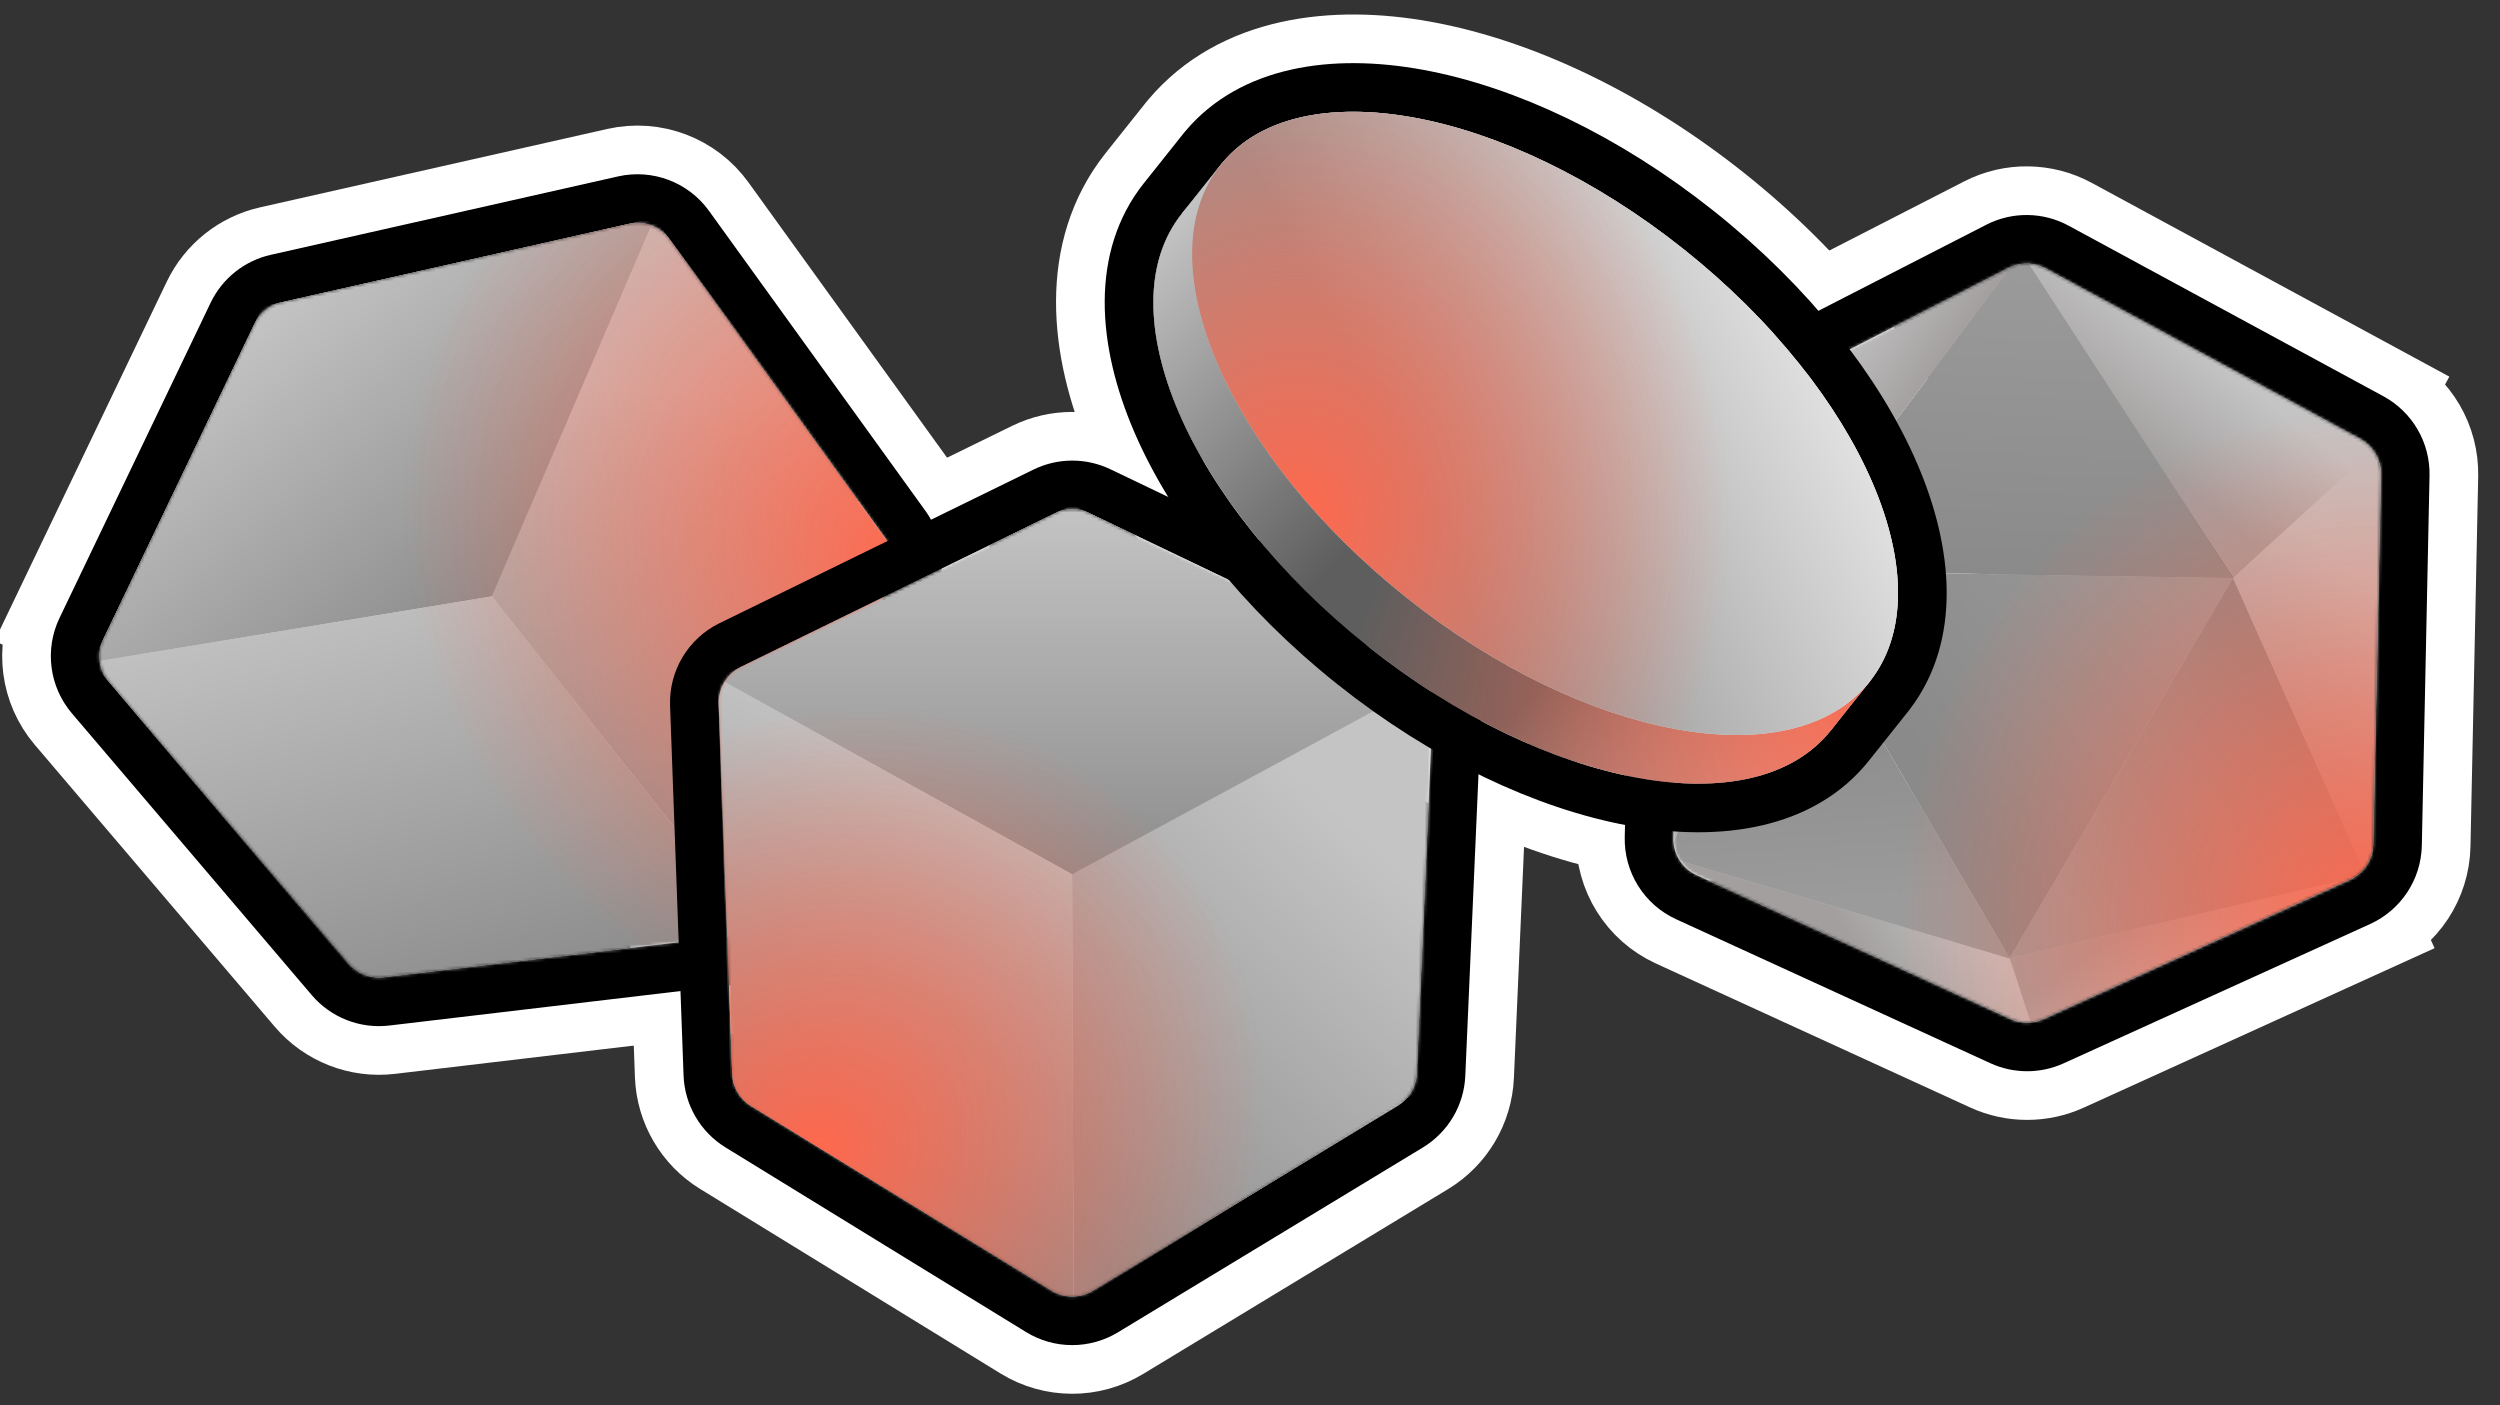 <svg width="822" height="462" viewBox="0 0 822 462" fill="none" xmlns="http://www.w3.org/2000/svg">
<rect x="0" y="0" width="822" height="462" fill="#333333" stroke="none"/>
<g clip-path="url(#clip0_54_123)">
<path d="M339.815 154.395L236.554 204.917L243.586 219.289L236.554 204.917C226.263 209.952 219.901 220.574 220.319 232.024L224.757 353.626C225.111 363.322 230.29 372.199 238.557 377.278L337.365 437.981C346.624 443.669 358.286 443.703 367.578 438.07L467.85 377.286C476.135 372.264 481.365 363.435 481.789 353.756L487.109 232.283C487.617 220.673 481.145 209.88 470.664 204.86L365.088 154.289C357.091 150.459 347.78 150.497 339.815 154.395Z" stroke="white" stroke-width="32"/>
<path d="M69.256 99.541L19.564 203.203L33.992 210.12L19.564 203.203C14.611 213.535 16.205 225.813 23.632 234.538L102.509 327.194C108.799 334.582 118.366 338.335 128.002 337.194L243.162 323.558C253.953 322.281 263.124 315.077 266.923 304.896L307.907 195.036C311.294 185.958 309.923 175.789 304.255 167.932L233.113 69.327C226.314 59.902 214.544 55.447 203.208 58.007L89.02 83.789C80.37 85.742 73.089 91.545 69.256 99.541Z" stroke="white" stroke-width="32"/>
<path d="M535.625 271.5C565.513 276.938 596.46 272.769 614.49 250.127L627.226 234.132L627.705 233.531C627.886 233.303 628.06 233.073 628.227 232.839C645.145 210.315 642.162 179.867 630.395 152.483C618.104 123.878 594.683 94.215 563.57 69.441C532.458 44.667 498.303 28.483 467.672 22.91C438.349 17.575 408.007 21.486 389.843 43.019C389.653 43.233 389.467 43.455 389.286 43.682L388.807 44.283L376.071 60.278C358.041 82.921 360.908 114.015 372.902 141.927C385.193 170.532 408.614 200.195 439.727 224.969C470.839 249.743 504.994 265.927 535.625 271.5Z" stroke="white" stroke-width="32" stroke-linejoin="round"/>
<path d="M653.102 73.889L553.021 125.2C543.566 130.047 537.519 139.677 537.26 150.299L534.214 275.184C533.931 286.778 540.583 297.426 551.127 302.256L654.443 349.588C662.084 353.089 670.869 353.102 678.521 349.624L779.304 303.814L772.683 289.248L779.304 303.814C789.458 299.198 796.065 289.168 796.297 278.017L798.831 156.386C799.058 145.531 793.201 135.458 783.654 130.285L776.031 144.352L783.654 130.285L680.148 74.198C671.736 69.64 661.616 69.524 653.102 73.889Z" stroke="white" stroke-width="32"/>
<path d="M656.752 81.008L556.67 132.319C549.824 135.829 545.445 142.802 545.257 150.494L542.211 275.379C542.007 283.775 546.823 291.485 554.459 294.983L657.775 342.315C663.308 344.85 669.67 344.86 675.211 342.341L775.994 296.531C783.346 293.188 788.131 285.925 788.299 277.85L790.833 156.22C790.997 148.359 786.756 141.065 779.843 137.319L676.337 81.232C670.245 77.931 662.917 77.847 656.752 81.008Z" stroke="black" stroke-width="16"/>
<mask id="mask0_54_123" style="mask-type:alpha" maskUnits="userSpaceOnUse" x="550" y="86" width="233" height="251">
<path d="M560.32 139.437L660.401 88.127C664.218 86.17 668.755 86.222 672.526 88.265L776.031 144.352C780.311 146.671 782.936 151.186 782.835 156.052L780.301 277.683C780.197 282.682 777.235 287.178 772.683 289.247L671.901 335.057C668.47 336.617 664.532 336.611 661.107 335.041L557.791 287.709C553.064 285.544 550.082 280.771 550.209 275.574L553.255 150.689C553.371 145.927 556.082 141.61 560.32 139.437Z" fill="#D9D9D9"/>
</mask>
<g mask="url(#mask0_54_123)">
<path d="M734.219 190.022L663.63 82.704L784.148 145.833L734.219 190.022Z" fill="url(#paint0_linear_54_123)"/>
<path d="M734.219 190.022L664.778 83.278L586.155 187.727L734.219 190.022Z" fill="url(#paint1_linear_54_123)"/>
<path d="M734.219 190.022L660.761 315.131L586.155 187.727L734.219 190.022Z" fill="#C4C4C4"/>
<path d="M734.219 190.022L660.761 315.131L586.155 187.727L734.219 190.022Z" fill="url(#paint2_linear_54_123)"/>
<path d="M734.219 190.022L660.761 315.131L778.409 287.584L734.219 190.022Z" fill="#C4C4C4"/>
<path d="M734.219 190.022L660.761 315.131L778.409 287.584L734.219 190.022Z" fill="url(#paint3_linear_54_123)"/>
<path d="M668.796 340.382L660.761 315.131L778.409 287.584L668.796 340.382Z" fill="#C4C4C4"/>
<path d="M668.796 340.382L660.761 315.131L778.409 287.584L668.796 340.382Z" fill="url(#paint4_linear_54_123)"/>
<path d="M669.369 341.53L660.761 315.131L548.278 281.271L559.182 297.34L669.369 341.53Z" fill="#C4C4C4"/>
<path d="M669.369 341.53L660.761 315.131L548.278 281.271L559.182 297.34L669.369 341.53Z" fill="url(#paint5_linear_54_123)"/>
<path d="M548.278 281.845L660.761 315.131L586.155 187.727L548.278 281.845Z" fill="#C4C4C4"/>
<path d="M548.278 281.845L660.761 315.131L586.155 187.727L548.278 281.845Z" fill="url(#paint6_linear_54_123)"/>
<path d="M548.278 281.845V133.781L586.155 187.727L548.278 281.845Z" fill="#C4C4C4"/>
<path d="M548.278 281.845V133.781L586.155 187.727L548.278 281.845Z" fill="url(#paint7_linear_54_123)"/>
<path d="M551.722 139.52L664.778 83.278L586.155 187.727L551.722 139.52Z" fill="#C4C4C4"/>
<path d="M551.722 139.52L664.778 83.278L586.155 187.727L551.722 139.52Z" fill="url(#paint8_linear_54_123)"/>
<path d="M734.219 190.022L780.131 292.749L783 282.419L786.443 142.389L734.219 190.022Z" fill="#C4C4C4"/>
<path d="M734.219 190.022L780.131 292.749L783 282.419L786.443 142.389L734.219 190.022Z" fill="url(#paint9_linear_54_123)"/>
<path d="M560.32 139.438L660.401 88.127C664.218 86.17 668.755 86.222 672.526 88.266L776.031 144.352C780.311 146.671 782.936 151.187 782.835 156.053L780.301 277.684C780.197 282.683 777.235 287.179 772.683 289.248L671.901 335.058C668.47 336.617 664.532 336.611 661.107 335.042L557.791 287.71C553.064 285.545 550.082 280.772 550.209 275.574L553.255 150.689C553.371 145.928 556.082 141.611 560.32 139.438Z" fill="url(#paint10_radial_54_123)"/>
</g>
<path d="M76.47 102.999L26.778 206.662C23.192 214.143 24.346 223.034 29.724 229.352L108.601 322.008C113.156 327.358 120.084 330.076 127.061 329.25L242.221 315.614C250.036 314.689 256.677 309.473 259.427 302.1L300.412 192.24C302.865 185.666 301.872 178.302 297.767 172.613L226.626 74.007C221.702 67.183 213.179 63.957 204.97 65.81L90.782 91.592C84.518 93.007 79.246 97.209 76.47 102.999Z" stroke="black" stroke-width="16"/>
<mask id="mask1_54_123" style="mask-type:alpha" maskUnits="userSpaceOnUse" x="32" y="73" width="262" height="249">
<path d="M33.992 210.12L83.684 106.457C85.403 102.873 88.666 100.271 92.544 99.396L206.732 73.614C211.814 72.466 217.09 74.464 220.138 78.688L291.279 177.293C293.821 180.816 294.435 185.374 292.917 189.444L251.932 299.304C250.229 303.868 246.118 307.097 241.281 307.67L126.12 321.305C121.801 321.817 117.512 320.134 114.693 316.823L35.816 224.166C32.486 220.255 31.772 214.751 33.992 210.12Z" fill="#D9D9D9"/>
</mask>
<g mask="url(#mask1_54_123)">
<path d="M33.992 210.12L83.684 106.457C85.403 102.873 88.666 100.271 92.544 99.396L206.732 73.614C211.814 72.466 217.09 74.464 220.138 78.688L291.279 177.293C293.821 180.816 294.435 185.374 292.917 189.444L251.932 299.304C250.229 303.868 246.118 307.097 241.281 307.67L126.12 321.305C121.801 321.817 117.512 320.134 114.693 316.823L35.816 224.166C32.486 220.255 31.772 214.751 33.992 210.12Z" fill="#D9D9D9"/>
<path d="M251.329 309.483L297.143 182.785L215.112 71.722L161.737 196.11L251.329 309.483Z" fill="#BC9F9F"/>
<path d="M251.329 309.483L297.143 182.785L215.112 71.722L161.737 196.11L251.329 309.483Z" fill="#C4C4C4"/>
<path d="M251.329 309.483L297.143 182.785L215.112 71.722L161.737 196.11L251.329 309.483Z" fill="url(#paint11_linear_54_123)"/>
<path d="M30.341 217.736L86.405 100.782L215.112 71.722L161.737 196.11L30.341 217.736Z" fill="#BC9F9F"/>
<path d="M30.341 217.736L86.405 100.782L215.112 71.722L161.737 196.11L30.341 217.736Z" fill="#C4C4C4"/>
<path d="M30.341 217.736L86.405 100.782L215.112 71.722L161.737 196.11L30.341 217.736Z" fill="url(#paint12_linear_54_123)"/>
<path d="M30.341 217.735L121.914 326.357L250.709 308.698L161.737 196.11L30.341 217.735Z" fill="#BC9F9F"/>
<path d="M30.341 217.735L121.914 326.357L250.709 308.698L161.737 196.11L30.341 217.735Z" fill="#C4C4C4"/>
<path d="M30.341 217.735L121.914 326.357L250.709 308.698L161.737 196.11L30.341 217.735Z" fill="url(#paint13_linear_54_123)"/>
</g>
<path d="M33.992 210.12L83.684 106.457C85.403 102.873 88.666 100.271 92.544 99.396L206.732 73.614C211.814 72.466 217.09 74.463 220.138 78.688L291.279 177.293C293.821 180.816 294.435 185.374 292.917 189.443L251.932 299.304C250.229 303.868 246.118 307.097 241.281 307.67L126.12 321.305C121.801 321.817 117.512 320.134 114.693 316.822L35.816 224.166C32.486 220.255 31.772 214.751 33.992 210.12Z" fill="url(#paint14_radial_54_123)"/>
<path d="M343.331 161.581L240.07 212.103C232.618 215.749 228.011 223.441 228.313 231.732L232.751 353.335C233.008 360.356 236.758 366.784 242.745 370.462L341.553 431.164C348.257 435.283 356.702 435.308 363.431 431.229L463.703 370.445C469.702 366.808 473.49 360.415 473.796 353.406L479.116 231.933C479.485 223.525 474.798 215.71 467.208 212.075L361.632 161.504C355.841 158.731 349.099 158.759 343.331 161.581Z" stroke="black" stroke-width="16"/>
<mask id="mask2_54_123" style="mask-type:alpha" maskUnits="userSpaceOnUse" x="236" y="167" width="236" height="260">
<path d="M243.586 219.289L346.847 168.767C350.417 167.02 354.591 167.002 358.176 168.72L463.752 219.29C468.451 221.54 471.352 226.378 471.124 231.583L465.804 353.056C465.614 357.395 463.27 361.353 459.556 363.604L359.284 424.388C355.119 426.913 349.891 426.898 345.74 424.348L246.932 363.645C243.227 361.369 240.905 357.389 240.746 353.043L236.308 231.441C236.121 226.308 238.973 221.546 243.586 219.289Z" fill="#D9D9D9"/>
</mask>
<g mask="url(#mask2_54_123)">
<path d="M243.586 219.289L346.847 168.767C350.417 167.02 354.591 167.002 358.176 168.72L463.752 219.29C468.451 221.54 471.352 226.378 471.124 231.583L465.804 353.056C465.614 357.395 463.27 361.353 459.556 363.604L359.284 424.388C355.119 426.913 349.891 426.898 345.74 424.348L246.932 363.645C243.227 361.369 240.905 357.389 240.746 353.043L236.308 231.441C236.121 226.308 238.973 221.546 243.586 219.289Z" fill="#D9D9D9"/>
<path d="M353 429L467.5 358L472 220L352.5 284.5L353 429Z" fill="#BC9F9F"/>
<path d="M353 429L467.5 358L472 220L352.5 284.5L353 429Z" fill="#C4C4C4"/>
<path d="M353 429L467.5 358L472 220L352.5 284.5L353 429Z" fill="url(#paint15_linear_54_123)"/>
<path d="M236 223.001L352.5 166.001L471.5 223.001L352.5 287.501L236 223.001Z" fill="#BC9F9F"/>
<path d="M236 223.001L352.5 166.001L471.5 223.001L352.5 287.501L236 223.001Z" fill="#C4C4C4"/>
<path d="M236 223.001L352.5 166.001L471.5 223.001L352.5 287.501L236 223.001Z" fill="url(#paint16_linear_54_123)"/>
<path d="M236 223.001L240.5 365.001L353 432L352.5 287.5L236 223.001Z" fill="#BC9F9F"/>
<path d="M236 223.001L240.5 365.001L353 432L352.5 287.5L236 223.001Z" fill="#C4C4C4"/>
<path d="M236 223.001L240.5 365.001L353 432L352.5 287.5L236 223.001Z" fill="url(#paint17_linear_54_123)"/>
</g>
<path d="M243.586 219.289L346.847 168.767C350.417 167.02 354.591 167.002 358.176 168.72L463.752 219.29C468.451 221.54 471.352 226.378 471.124 231.583L465.804 353.056C465.614 357.395 463.27 361.353 459.556 363.604L359.284 424.388C355.119 426.913 349.891 426.898 345.74 424.348L246.932 363.645C243.227 361.369 240.905 357.389 240.746 353.043L236.308 231.44C236.121 226.308 238.973 221.546 243.586 219.289Z" fill="url(#paint18_radial_54_123)"/>
<path d="M395.886 48.263C395.768 48.393 395.654 48.527 395.544 48.666L395.065 49.267L382.329 65.261C367.02 84.487 368.726 111.945 380.252 138.769C391.926 165.938 414.422 194.593 444.71 218.711C474.997 242.828 507.963 258.336 537.057 263.629C565.78 268.855 592.922 264.369 608.232 245.144L620.968 229.149L621.447 228.548C621.557 228.409 621.662 228.268 621.762 228.124C636.214 208.955 634.368 181.992 623.045 155.642C611.37 128.472 588.874 99.817 558.587 75.7C528.299 51.582 495.334 36.075 466.24 30.781C438.024 25.647 411.332 29.886 395.886 48.263Z" stroke="black" stroke-width="16" stroke-linejoin="round"/>
<path d="M601.973 240.16C576.796 271.779 508.618 259.373 449.693 212.453C390.768 165.532 363.41 101.863 388.587 70.245C413.764 38.627 481.942 51.032 540.867 97.953C599.792 144.873 627.15 208.542 601.973 240.16Z" fill="url(#paint19_linear_54_123)"/>
<path d="M601.973 240.16C576.796 271.779 508.618 259.373 449.693 212.453C390.768 165.532 363.41 101.863 388.587 70.245C413.764 38.627 481.942 51.032 540.867 97.953C599.792 144.873 627.15 208.542 601.973 240.16Z" fill="url(#paint20_radial_54_123)"/>
<path d="M401.802 53.649L615.188 223.564L601.973 240.16L388.587 70.245L401.802 53.649Z" fill="url(#paint21_linear_54_123)"/>
<path d="M401.802 53.649L615.188 223.564L601.973 240.16L388.587 70.245L401.802 53.649Z" fill="url(#paint22_radial_54_123)"/>
<path d="M614.71 224.165C589.533 255.784 521.354 243.379 462.429 196.458C403.504 149.537 376.146 85.868 401.323 54.25C426.5 22.632 494.679 35.037 553.604 81.958C612.529 128.879 639.887 192.547 614.71 224.165Z" fill="#D9D9D9"/>
<path d="M614.71 224.165C589.533 255.784 521.354 243.379 462.429 196.458C403.504 149.537 376.146 85.868 401.323 54.25C426.5 22.632 494.679 35.037 553.604 81.958C612.529 128.879 639.887 192.547 614.71 224.165Z" fill="url(#paint23_linear_54_123)"/>
<path d="M614.71 224.165C589.533 255.784 521.354 243.379 462.429 196.458C403.504 149.537 376.146 85.868 401.323 54.25C426.5 22.632 494.679 35.037 553.604 81.958C612.529 128.879 639.887 192.547 614.71 224.165Z" fill="url(#paint24_radial_54_123)"/>
</g>
<defs>
<linearGradient id="paint0_linear_54_123" x1="729.628" y1="118.86" x2="704.951" y2="149.85" gradientUnits="userSpaceOnUse">
<stop stop-color="#C4C4C4"/>
<stop offset="1" stop-color="#A39F9F"/>
</linearGradient>
<linearGradient id="paint1_linear_54_123" x1="665.352" y1="83.278" x2="660.187" y2="190.022" gradientUnits="userSpaceOnUse">
<stop stop-color="#9B9B9B"/>
<stop offset="1" stop-color="#8A8A8A"/>
</linearGradient>
<linearGradient id="paint2_linear_54_123" x1="726.185" y1="187.727" x2="641.17" y2="259.151" gradientUnits="userSpaceOnUse">
<stop stop-color="#9B9B9B"/>
<stop offset="1" stop-color="#8A8A8A"/>
</linearGradient>
<linearGradient id="paint3_linear_54_123" x1="681.995" y1="301.931" x2="760.776" y2="258.514" gradientUnits="userSpaceOnUse">
<stop stop-color="#9B9B9B"/>
<stop offset="1" stop-color="#8A8A8A"/>
</linearGradient>
<linearGradient id="paint4_linear_54_123" x1="714.133" y1="339.234" x2="693.473" y2="309.392" gradientUnits="userSpaceOnUse">
<stop stop-color="#C4C4C4"/>
<stop offset="1" stop-color="#A39F9F"/>
</linearGradient>
<linearGradient id="paint5_linear_54_123" x1="649.283" y1="300.783" x2="616.75" y2="321.826" gradientUnits="userSpaceOnUse">
<stop stop-color="#C4C4C4"/>
<stop offset="1" stop-color="#A39F9F"/>
</linearGradient>
<linearGradient id="paint6_linear_54_123" x1="610.259" y1="295.618" x2="605.328" y2="228.177" gradientUnits="userSpaceOnUse">
<stop stop-color="#9B9B9B"/>
<stop offset="1" stop-color="#8A8A8A"/>
</linearGradient>
<linearGradient id="paint7_linear_54_123" x1="540.818" y1="207.239" x2="567.791" y2="211.256" gradientUnits="userSpaceOnUse">
<stop stop-color="#C4C4C4"/>
<stop offset="1" stop-color="#A39F9F"/>
</linearGradient>
<linearGradient id="paint8_linear_54_123" x1="595.337" y1="120.581" x2="623.89" y2="140.544" gradientUnits="userSpaceOnUse">
<stop stop-color="#C4C4C4"/>
<stop offset="1" stop-color="#A39F9F"/>
</linearGradient>
<linearGradient id="paint9_linear_54_123" x1="787.017" y1="200.926" x2="738.81" y2="254.298" gradientUnits="userSpaceOnUse">
<stop stop-color="#C4C4C4"/>
<stop offset="1" stop-color="#A39F9F"/>
</linearGradient>
<radialGradient id="paint10_radial_54_123" cx="0" cy="0" r="1" gradientUnits="userSpaceOnUse" gradientTransform="translate(783 306.5) rotate(-100.201) scale(172.222 158.63)">
<stop stop-color="#FF684D"/>
<stop offset="1" stop-color="#FF684D" stop-opacity="0"/>
</radialGradient>
<linearGradient id="paint11_linear_54_123" x1="263.555" y1="132.217" x2="250.412" y2="293.001" gradientUnits="userSpaceOnUse">
<stop stop-color="#C4C4C4"/>
<stop offset="1" stop-color="#8D8D8D"/>
</linearGradient>
<linearGradient id="paint12_linear_54_123" x1="87.386" y1="100.007" x2="162.718" y2="195.335" gradientUnits="userSpaceOnUse">
<stop stop-color="#C4C4C4"/>
<stop offset="1" stop-color="#8D8D8D"/>
</linearGradient>
<linearGradient id="paint13_linear_54_123" x1="131.842" y1="180.86" x2="171.113" y2="325.714" gradientUnits="userSpaceOnUse">
<stop stop-color="#C4C4C4"/>
<stop offset="1" stop-color="#8D8D8D"/>
</linearGradient>
<radialGradient id="paint14_radial_54_123" cx="0" cy="0" r="1" gradientUnits="userSpaceOnUse" gradientTransform="translate(300.5 184.5) rotate(-138.461) scale(175.683 157.613)">
<stop stop-color="#FF684D"/>
<stop offset="1" stop-color="#FF684D" stop-opacity="0"/>
</radialGradient>
<linearGradient id="paint15_linear_54_123" x1="472.5" y1="297.5" x2="362.5" y2="415.5" gradientUnits="userSpaceOnUse">
<stop stop-color="#C4C4C4"/>
<stop offset="1" stop-color="#8D8D8D"/>
</linearGradient>
<linearGradient id="paint16_linear_54_123" x1="353.75" y1="166.001" x2="353.75" y2="287.501" gradientUnits="userSpaceOnUse">
<stop stop-color="#C4C4C4"/>
<stop offset="1" stop-color="#8D8D8D"/>
</linearGradient>
<linearGradient id="paint17_linear_54_123" x1="338.5" y1="257.001" x2="279.5" y2="395.001" gradientUnits="userSpaceOnUse">
<stop stop-color="#C4C4C4"/>
<stop offset="1" stop-color="#8D8D8D"/>
</linearGradient>
<radialGradient id="paint18_radial_54_123" cx="0" cy="0" r="1" gradientUnits="userSpaceOnUse" gradientTransform="translate(268.5 379) rotate(-45) scale(154.856 138.928)">
<stop stop-color="#FF684D"/>
<stop offset="1" stop-color="#FF684D" stop-opacity="0"/>
</radialGradient>
<linearGradient id="paint19_linear_54_123" x1="395.434" y1="61.646" x2="602.481" y2="267.276" gradientUnits="userSpaceOnUse">
<stop stop-color="#C4C4C4"/>
<stop offset="0.405" stop-color="#5E5E5E"/>
<stop offset="0.667" stop-color="#5E5E5E"/>
<stop offset="1" stop-color="#C4C4C4"/>
</linearGradient>
<radialGradient id="paint20_radial_54_123" cx="0" cy="0" r="1" gradientUnits="userSpaceOnUse" gradientTransform="translate(625.5 224) rotate(153.039) scale(194.095 155.139)">
<stop stop-color="#FF684D"/>
<stop offset="1" stop-color="#FF684D" stop-opacity="0"/>
</radialGradient>
<linearGradient id="paint21_linear_54_123" x1="395.434" y1="61.646" x2="602.481" y2="267.276" gradientUnits="userSpaceOnUse">
<stop stop-color="#C4C4C4"/>
<stop offset="0.405" stop-color="#5E5E5E"/>
<stop offset="0.667" stop-color="#5E5E5E"/>
<stop offset="1" stop-color="#C4C4C4"/>
</linearGradient>
<radialGradient id="paint22_radial_54_123" cx="0" cy="0" r="1" gradientUnits="userSpaceOnUse" gradientTransform="translate(625.5 224) rotate(153.039) scale(194.095 155.139)">
<stop stop-color="#FF684D"/>
<stop offset="1" stop-color="#FF684D" stop-opacity="0"/>
</radialGradient>
<linearGradient id="paint23_linear_54_123" x1="594.454" y1="114.534" x2="470.871" y2="174.755" gradientUnits="userSpaceOnUse">
<stop stop-color="#E0E0E0"/>
<stop offset="1" stop-color="#959595"/>
</linearGradient>
<radialGradient id="paint24_radial_54_123" cx="0" cy="0" r="1" gradientUnits="userSpaceOnUse" gradientTransform="translate(427 171) rotate(-0.405) scale(141.504 167.832)">
<stop stop-color="#FF684D"/>
<stop offset="1" stop-color="#FF684D" stop-opacity="0"/>
</radialGradient>
<clipPath id="clip0_54_123">
<rect width="822" height="462" fill="white"/>
</clipPath>
</defs>
</svg>
